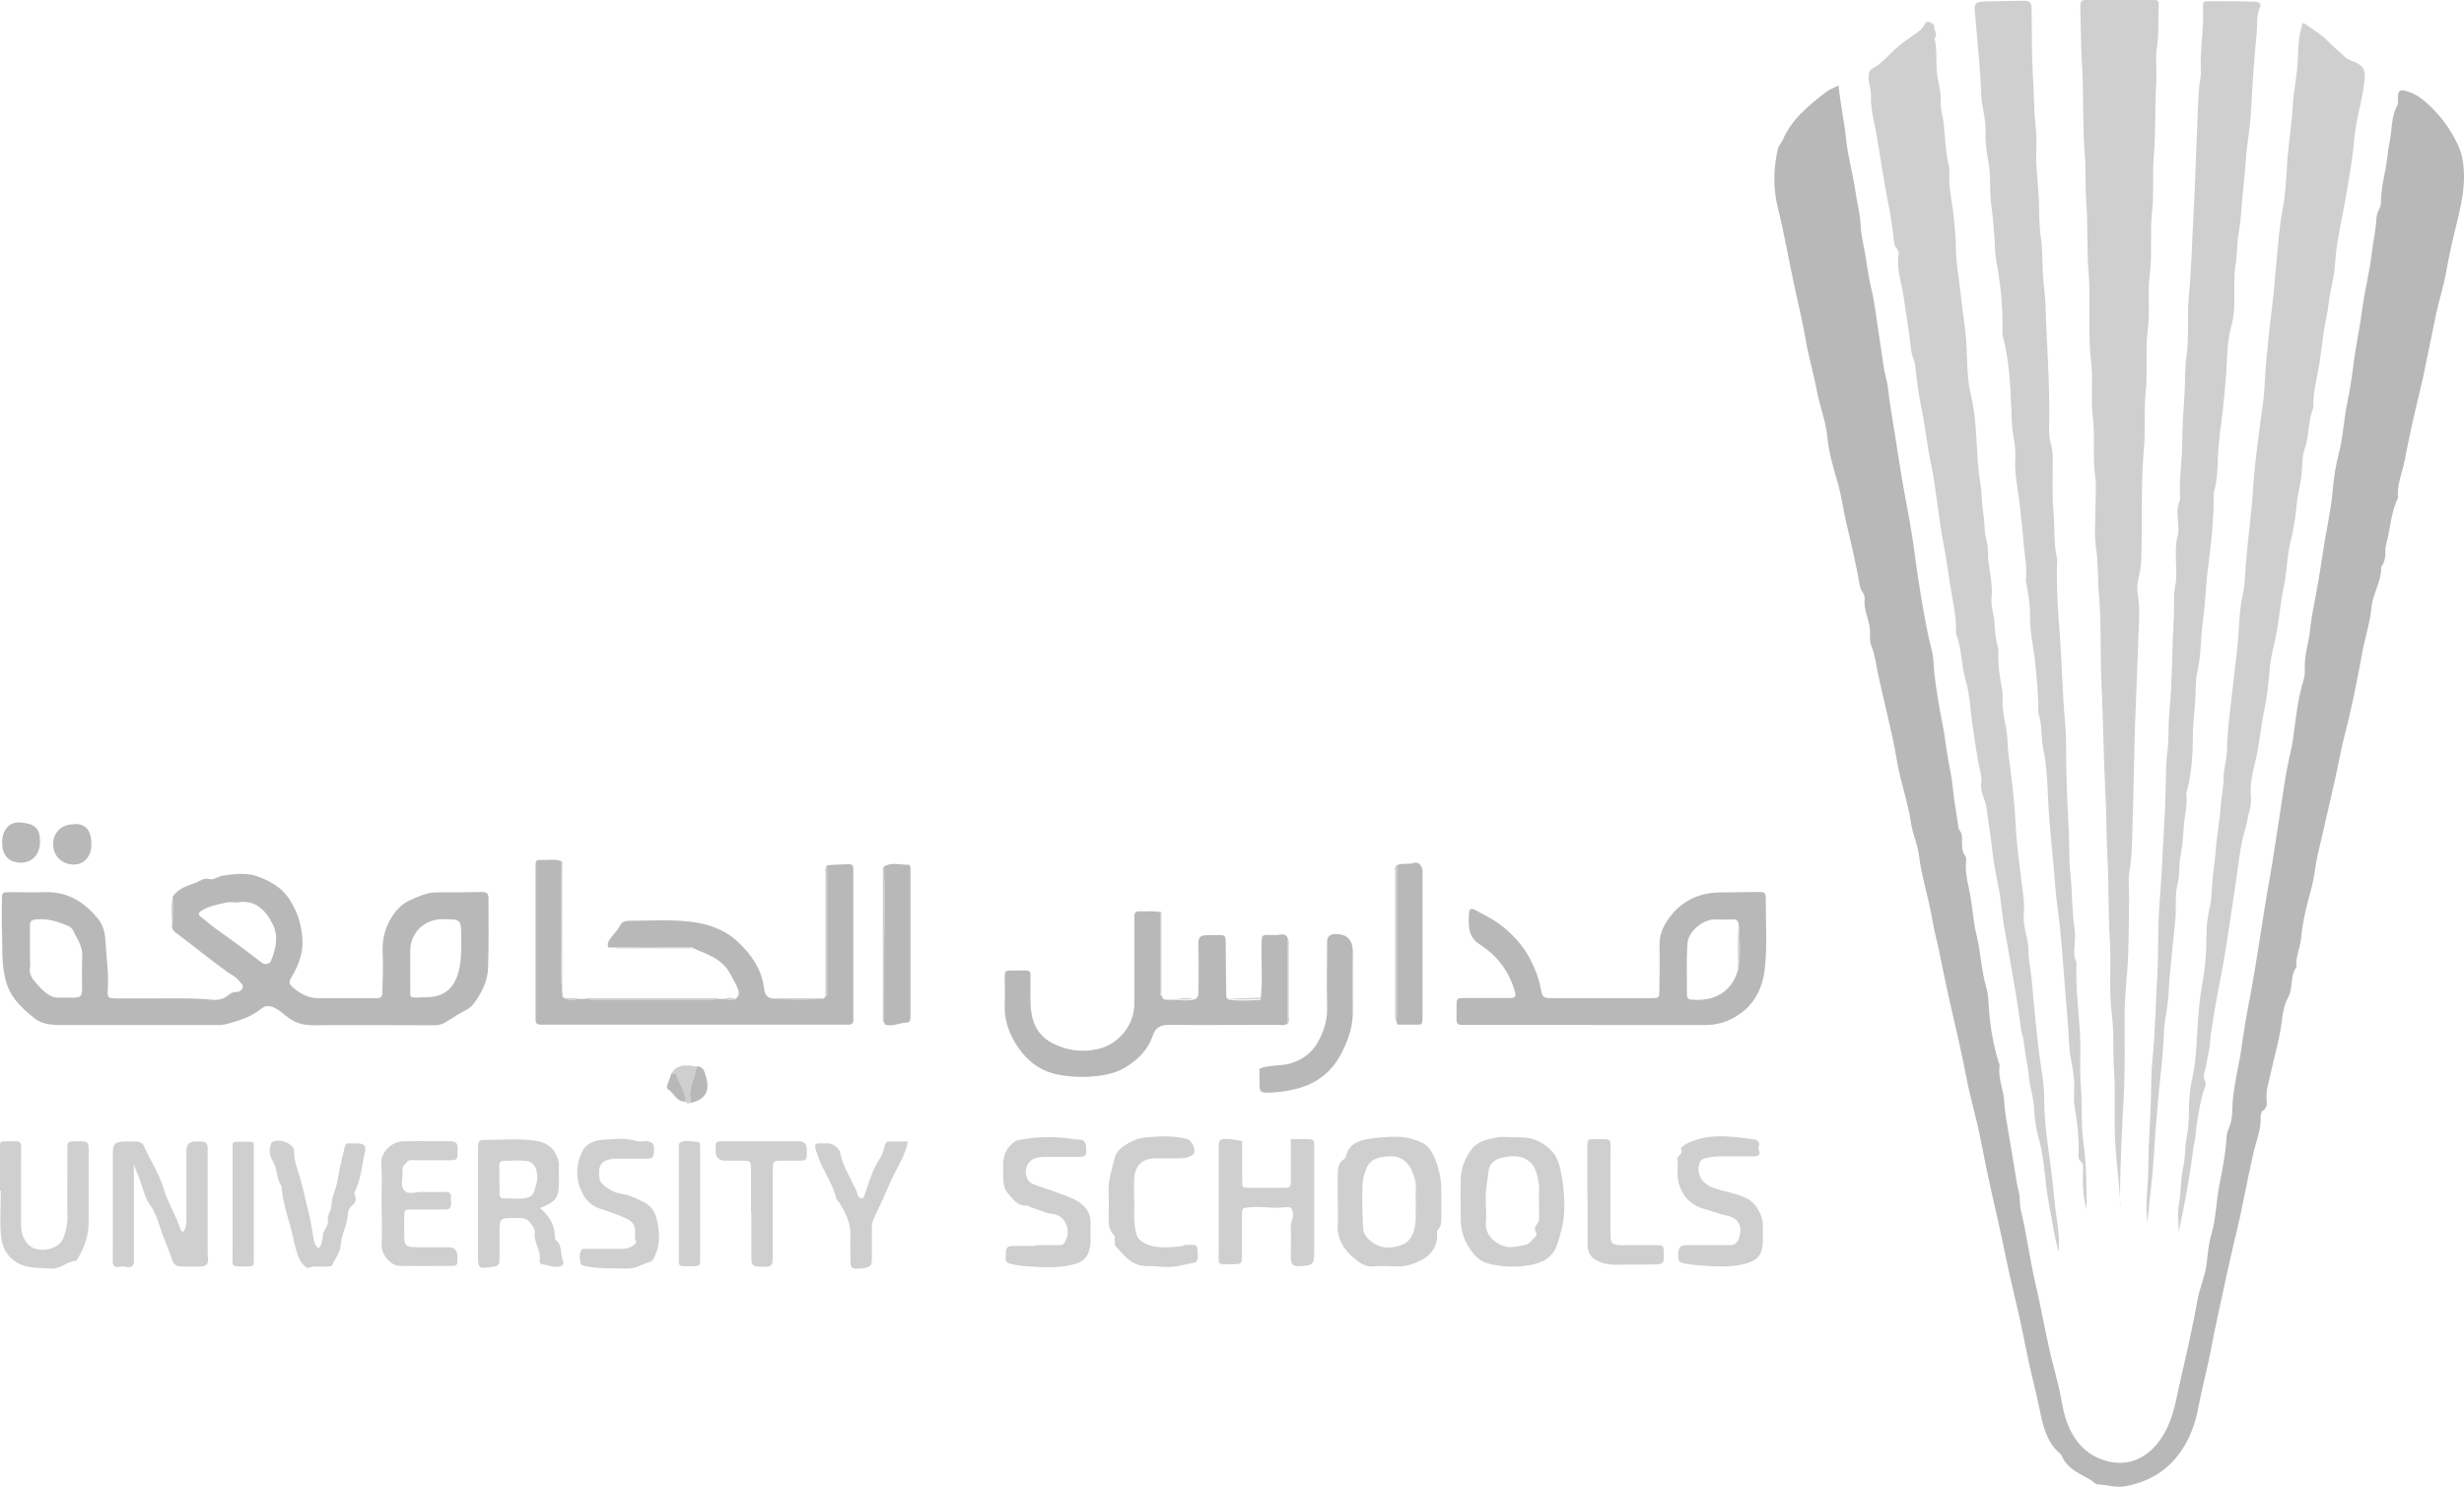 <?xml version="1.0" encoding="UTF-8"?>
<svg id="Layer_1" data-name="Layer 1" xmlns="http://www.w3.org/2000/svg" viewBox="0 0 127.57 76.99">
  <defs>
    <style>
      .cls-1 {
        fill: #cfcfcf;
      }

      .cls-2 {
        fill: #b8b8b8;
      }
    </style>
  </defs>
  <path class="cls-2" d="m95.19,4.43c.09.97.3,1.86.39,2.78.09.9.35,1.78.48,2.68.08.59.24,1.16.27,1.75.02.52.15,1.03.24,1.54.1.58.17,1.17.31,1.75.18.75.26,1.52.38,2.28.09.58.18,1.17.26,1.75.05.39.19.76.23,1.15.08.78.23,1.56.35,2.34.16,1.04.32,2.08.51,3.12.17.93.35,1.86.48,2.81.16,1.19.33,2.37.55,3.55.11.56.21,1.13.36,1.69.11.41.11.85.15,1.28.1.87.25,1.73.42,2.59.11.52.16,1.06.25,1.59.09.56.23,1.12.28,1.69.05.59.17,1.17.25,1.76.03.18.02.37.13.51.1.13.1.27.1.41,0,.31-.03.61.17.88.05.06.05.18.04.26-.07.68.15,1.32.25,1.97.1.62.14,1.24.29,1.85.22.9.25,1.84.51,2.74.11.37.11.78.14,1.17.07.93.23,1.84.51,2.73.01.03.05.07.04.1-.11.67.21,1.28.24,1.93.02.55.15,1.1.23,1.65.1.62.21,1.24.31,1.85.06.39.11.77.21,1.15.08.31.03.63.11.96.3,1.23.45,2.49.74,3.72.29,1.25.51,2.51.8,3.76.13.54.28,1.07.41,1.61.13.55.19,1.12.36,1.65.35,1.11,1.03,1.96,2.22,2.25.69.17,1.39.04,1.96-.38.49-.36.84-.85,1.11-1.42.39-.86.5-1.78.72-2.68.31-1.3.59-2.61.83-3.92.11-.62.39-1.2.46-1.82.07-.52.1-1.04.25-1.54.25-.85.25-1.73.42-2.59.15-.78.32-1.57.36-2.38,0-.18.06-.37.12-.51.22-.48.17-.98.21-1.48.05-.53.15-1.05.25-1.57.12-.58.21-1.15.29-1.74.12-.88.31-1.75.46-2.62.11-.62.21-1.24.31-1.86.21-1.29.39-2.57.63-3.86.14-.77.24-1.55.37-2.33.23-1.39.38-2.8.71-4.17.08-.33.11-.67.16-1.01.11-.83.21-1.66.45-2.47.06-.21.11-.42.1-.64-.05-.71.2-1.38.27-2.08.06-.6.19-1.2.3-1.8.15-.79.27-1.58.39-2.37.15-1.01.39-2,.48-3.02.06-.66.15-1.32.32-1.95.23-.87.25-1.76.44-2.63.18-.82.27-1.66.39-2.49.12-.78.28-1.55.38-2.33.13-.99.39-1.96.5-2.95.07-.57.2-1.13.23-1.7.01-.19.05-.36.14-.52.06-.12.1-.23.1-.36,0-.6.13-1.18.24-1.76.09-.48.12-.97.22-1.44.12-.61.07-1.25.38-1.82.08-.14.02-.36.04-.54.03-.23.13-.29.37-.23.49.11.88.4,1.23.73.63.59,1.13,1.28,1.5,2.06.2.41.28.85.31,1.3.06.91-.13,1.8-.34,2.67-.21.83-.4,1.66-.55,2.5-.13.77-.37,1.52-.54,2.28-.23,1.07-.43,2.14-.66,3.21-.18.82-.39,1.63-.57,2.45-.15.66-.28,1.32-.41,1.99-.13.63-.4,1.23-.34,1.89-.36.75-.39,1.58-.6,2.37-.04.16-.06.32-.05.48,0,.21-.03.39-.12.58-.03.06-.1.13-.1.19.01.73-.44,1.36-.5,2.06-.08.81-.34,1.57-.48,2.35-.27,1.44-.54,2.88-.92,4.3-.2.78-.33,1.57-.51,2.35-.29,1.23-.55,2.46-.85,3.69-.15.62-.19,1.27-.36,1.88-.23.83-.44,1.67-.52,2.52-.04.53-.3,1-.25,1.53-.34.47-.15,1.07-.43,1.58-.19.34-.27.77-.32,1.18-.11.96-.4,1.88-.6,2.83-.09.42-.23.83-.19,1.27.02.2.04.42-.19.57-.09.06-.13.26-.12.4.02.63-.24,1.2-.37,1.79-.18.82-.36,1.63-.52,2.46-.19,1.01-.46,2.02-.68,3.02-.14.61-.27,1.21-.4,1.82-.19.91-.4,1.81-.57,2.72-.19,1.05-.48,2.08-.68,3.14-.15.82-.43,1.62-.93,2.33-.71,1-1.66,1.55-2.86,1.77-.49.09-.91-.07-1.36-.09-.2,0-.29-.16-.44-.24-.55-.32-1.17-.55-1.46-1.19-.08-.18-.27-.29-.39-.44-.57-.7-.68-1.55-.86-2.39-.14-.63-.3-1.25-.44-1.88-.26-1.2-.48-2.42-.78-3.61-.35-1.42-.61-2.86-.94-4.28-.29-1.25-.56-2.5-.8-3.76-.21-1.1-.54-2.17-.75-3.27-.26-1.34-.57-2.68-.88-4.01-.2-.88-.37-1.77-.56-2.66-.1-.49-.24-.97-.32-1.46-.18-1.14-.56-2.25-.7-3.4-.07-.56-.33-1.1-.41-1.66-.16-1.1-.55-2.14-.73-3.23-.26-1.55-.68-3.06-1-4.59-.09-.45-.14-.91-.32-1.34-.11-.26-.06-.58-.08-.86-.03-.54-.34-1.03-.27-1.58.03-.27-.2-.4-.24-.64-.19-1.04-.41-2.07-.66-3.09-.19-.74-.28-1.51-.48-2.24-.23-.79-.47-1.58-.55-2.39-.08-.87-.41-1.66-.56-2.49-.15-.84-.41-1.66-.55-2.5-.15-.9-.37-1.79-.56-2.68-.31-1.41-.55-2.85-.9-4.25-.25-1.02-.22-2,0-3.01.04-.2.18-.3.25-.47.47-1.09,1.36-1.81,2.26-2.5.17-.13.38-.2.63-.33h.01Z"/>
  <path class="cls-1" d="m109.78,62.42c-.04-.81-.12-1.6-.2-2.39-.18-1.6-.02-3.2-.14-4.79-.06-.89.02-1.79-.1-2.67-.17-1.33-.02-2.65-.11-3.98-.09-1.38-.04-2.77-.12-4.15-.06-1.07-.04-2.15-.1-3.22-.1-1.96-.12-3.93-.21-5.89-.07-1.51,0-3.03-.13-4.53-.07-.81-.03-1.62-.15-2.43-.11-.7-.02-1.42-.03-2.13,0-.55.06-1.1-.02-1.64-.14-.98.01-1.97-.11-2.94-.13-1,.02-2-.1-2.99-.18-1.54,0-3.09-.13-4.63-.1-1.16-.02-2.33-.11-3.49-.07-.89-.02-1.79-.09-2.67-.12-1.46-.04-2.92-.13-4.37-.06-.96-.06-1.93-.09-2.89v-.33c0-.21.08-.3.29-.29h3.39c.36,0,.39,0,.37.36-.03.71.02,1.41-.09,2.12-.09.57,0,1.17-.03,1.75-.08,1.29-.02,2.59-.13,3.87-.08.96.02,1.93-.09,2.88-.12,1.09.02,2.19-.12,3.26-.12.95.02,1.89-.1,2.82-.14,1.09,0,2.18-.11,3.26-.1.97,0,1.94-.09,2.9-.18,1.98-.06,3.96-.15,5.94-.02.51-.26,1-.18,1.53.07.45.1.9.08,1.35-.07,1.75-.13,3.49-.2,5.24,0,.04-.01.07-.01.11-.05,1.89-.08,3.78-.14,5.67-.02.69-.03,1.37-.15,2.06-.08.42-.01.87-.02,1.31-.01,1.02-.01,2.04-.05,3.06-.03.99-.18,1.98-.18,2.98,0,1.46.03,2.92-.05,4.38-.09,1.62-.16,3.23-.19,4.85v.71h.02Z"/>
  <path class="cls-1" d="m106.57,64.82c-.13-.54-.25-1.07-.33-1.6-.09-.57-.22-1.13-.29-1.7-.1-.85-.16-1.72-.39-2.55-.14-.51-.23-1.05-.25-1.58-.02-.56-.22-1.09-.27-1.64-.05-.62-.21-1.24-.27-1.86-.02-.2-.1-.38-.13-.58-.09-.69-.19-1.38-.31-2.07-.19-1.13-.39-2.25-.59-3.38-.11-.64-.14-1.29-.27-1.93-.15-.71-.28-1.42-.35-2.13-.06-.58-.16-1.14-.24-1.72-.03-.25-.07-.49-.16-.73-.1-.26-.19-.54-.14-.84.03-.17-.01-.36-.05-.54-.18-.79-.28-1.59-.4-2.39s-.14-1.63-.37-2.4c-.23-.76-.18-1.57-.47-2.31-.02-.07-.02-.14-.02-.22.02-.82-.2-1.61-.31-2.42-.11-.73-.22-1.47-.36-2.2-.26-1.35-.35-2.73-.64-4.08-.19-.9-.27-1.82-.46-2.71-.16-.76-.26-1.52-.34-2.28-.03-.29-.18-.54-.21-.83-.11-.96-.27-1.92-.41-2.87-.1-.69-.37-1.37-.24-2.08.05-.25-.21-.35-.23-.59-.07-.69-.17-1.39-.31-2.07-.24-1.21-.41-2.43-.62-3.64-.11-.63-.3-1.25-.27-1.91.02-.35-.17-.7-.12-1.07.02-.16.03-.27.19-.35.43-.22.75-.59,1.09-.92.33-.31.69-.58,1.07-.83.21-.15.41-.28.53-.52.05-.09.13-.2.26-.13.1.05.26.06.25.24,0,.2.2.4.02.6.16.66.04,1.34.15,2,.07.42.2.84.17,1.27-.03.39.11.75.15,1.12.08.72.09,1.45.26,2.16.04.16.04.33.03.49-.02.84.2,1.65.26,2.48.03.4.08.8.08,1.19,0,.96.2,1.89.29,2.84.07.7.2,1.39.25,2.1.06.94.02,1.91.24,2.81.37,1.51.24,3.07.49,4.59.09.52.07,1.09.16,1.61.08.46.03.93.17,1.39.11.36.04.75.1,1.13.08.59.21,1.18.15,1.79-.04.36.08.72.13,1.07.06.46.03.94.18,1.39.06.17.03.36.04.54,0,.59.08,1.18.2,1.76.03.14.02.29.02.44-.02.54.09,1.07.19,1.6.08.41.06.82.11,1.24.16,1.26.33,2.51.38,3.78.04.87.17,1.75.27,2.62.07.62.2,1.25.15,1.89-.04.46.08.93.18,1.38.09.39.04.78.11,1.18.14.84.18,1.69.27,2.54.11,1.04.2,2.08.37,3.11.08.48.13.98.13,1.46,0,.67.06,1.34.14,2,.14,1.07.3,2.15.39,3.22.07.88.32,1.76.2,2.64h0Z"/>
  <path class="cls-1" d="m119.15,1.23c.12-.06.2,0,.26.06.38.27.79.5,1.11.84.29.3.61.55.91.84.17.16.41.2.61.3.33.18.42.41.39.79-.1,1.09-.47,2.14-.55,3.22-.06.84-.22,1.65-.35,2.47-.15.95-.37,1.89-.52,2.85-.06.37-.09.75-.12,1.12-.04.56-.18,1.1-.28,1.64-.06.35-.08.71-.16,1.06-.2.89-.25,1.81-.42,2.71-.11.59-.26,1.2-.26,1.82,0,.05.02.12,0,.16-.28.69-.21,1.45-.45,2.14-.15.44-.11.9-.16,1.33-.07.58-.23,1.13-.27,1.71-.05.59-.16,1.18-.3,1.76-.19.76-.18,1.54-.34,2.29-.18.81-.24,1.63-.39,2.45-.11.61-.3,1.22-.35,1.84-.06.72-.13,1.44-.28,2.14-.18.85-.24,1.71-.44,2.56-.15.63-.32,1.28-.25,1.97.04.4-.13.82-.2,1.23-.06.33-.18.65-.25.98-.14.69-.22,1.39-.32,2.09-.11.73-.22,1.47-.33,2.2s-.22,1.47-.35,2.2c-.17.95-.38,1.9-.52,2.86-.05.37-.13.74-.15,1.12-.02.39-.14.77-.19,1.16-.04.29-.23.55-.05.89.07.14-.09.4-.14.6-.18.75-.32,1.51-.38,2.28-.02.2-.09.38-.11.58-.17,1.45-.45,2.88-.75,4.31,0-.5-.07-1.02.02-1.51.11-.61.07-1.23.21-1.83.12-.51.08-1.03.18-1.55.08-.42.12-.86.12-1.29,0-.57.03-1.14.15-1.67.25-1.07.24-2.15.33-3.23.04-.55.09-1.1.19-1.65.17-.89.24-1.8.24-2.71,0-.48.07-.96.18-1.44.08-.35.09-.72.11-1.07.03-.58.14-1.15.18-1.73.05-.81.22-1.61.27-2.42.03-.47.14-.92.14-1.4s.17-.96.18-1.45c.02-1.16.2-2.3.32-3.45.09-.84.21-1.68.27-2.53.05-.7.07-1.41.23-2.09.12-.54.11-1.08.16-1.62.1-1.28.29-2.56.37-3.84.05-.77.13-1.54.23-2.31.09-.68.17-1.36.27-2.04.08-.52.1-1.04.13-1.56.09-1.43.28-2.84.44-4.27.06-.56.09-1.13.15-1.68.09-.87.14-1.76.31-2.62.15-.81.19-1.62.24-2.44.06-.96.23-1.91.28-2.86.04-.85.25-1.68.27-2.53.01-.58.05-1.19.23-1.75l-.05-.03Z"/>
  <path class="cls-1" d="m111.18,63.3c-.13-1,.05-1.98.05-2.96,0-1.14.1-2.28.13-3.43.02-.68.01-1.38.08-2.06.15-1.43.16-2.86.25-4.3.08-1.28.01-2.55.12-3.82.06-.81.12-1.62.15-2.42.05-1.07.13-2.14.16-3.21.02-.74,0-1.49.1-2.22.08-.64.03-1.27.09-1.9.16-1.68.14-3.38.24-5.06.03-.52-.04-1.05.07-1.58.11-.52.02-1.09.03-1.64,0-.32,0-.64.1-.97.06-.2.03-.45.02-.68-.02-.37-.1-.76.09-1.13.02-.04.02-.11.01-.16-.07-.93.11-1.84.11-2.77s.08-1.85.13-2.77c.03-.58,0-1.16.09-1.73.15-1.03.02-2.07.12-3.1.14-1.46.17-2.93.25-4.39.09-1.6.13-3.2.2-4.8.04-.75.03-1.52.17-2.27.01-.07.02-.15.01-.22-.07-1.09.16-2.18.11-3.27-.02-.37,0-.38.35-.38.77,0,1.53,0,2.3.03.28,0,.39.11.29.31-.19.41-.12.86-.16,1.28-.06.61-.11,1.22-.16,1.84-.1,1.26-.11,2.52-.3,3.77-.12.83-.14,1.67-.24,2.5-.09.77-.1,1.55-.24,2.31-.1.55-.07,1.11-.16,1.66-.09.56-.05,1.15-.06,1.73,0,.48-.03.97-.16,1.4-.24.85-.2,1.7-.27,2.56-.07.9-.16,1.8-.28,2.7-.07.5-.12,1-.14,1.51-.02.6-.03,1.2-.2,1.78-.03.1-.02.22-.02.33,0,1.2-.13,2.39-.29,3.59-.12.9-.13,1.81-.26,2.71-.13.91-.09,1.84-.3,2.74-.1.43-.08.9-.1,1.34-.03.67-.13,1.33-.13,2,0,.92-.06,1.85-.29,2.75-.02.07-.06.14-.05.21.08.58-.1,1.15-.13,1.73-.03.51-.08,1.04-.18,1.55-.08.44-.01.9-.13,1.34-.16.6-.07,1.23-.12,1.84-.05.63-.14,1.26-.19,1.88-.04.52-.12,1.04-.14,1.56-.02.55-.08,1.11-.18,1.66-.08.42-.09.86-.11,1.29-.05.98-.19,1.95-.27,2.93-.08.95-.17,1.91-.22,2.86-.07,1.18-.23,2.35-.34,3.52v.03Z"/>
  <path class="cls-1" d="m108.04,62.65c-.2-.69-.22-1.37-.19-2.07,0-.16.02-.32-.13-.45-.16-.14-.1-.34-.1-.52.01-.78-.07-1.54-.21-2.31-.06-.34-.02-.69-.02-1.04,0-.51-.09-1.01-.19-1.51-.08-.44-.08-.9-.11-1.35-.05-.67-.1-1.34-.16-2.01-.12-1.43-.19-2.86-.39-4.29-.11-.79-.16-1.59-.23-2.39-.12-1.23-.24-2.45-.29-3.69-.03-.72-.07-1.46-.22-2.16-.14-.62-.06-1.26-.24-1.86-.06-.2-.02-.43-.03-.65-.05-1.07-.15-2.13-.32-3.18-.08-.47-.11-.93-.11-1.4,0-.52-.09-1.03-.19-1.55-.01-.07-.03-.14-.02-.22.07-.67-.09-1.34-.13-2-.03-.55-.12-1.11-.17-1.66-.08-.88-.31-1.74-.25-2.63.02-.38-.03-.76-.1-1.14-.09-.49-.09-.98-.11-1.47-.05-1.23-.11-2.46-.43-3.66-.05-.17-.02-.36-.02-.55,0-1.13-.11-2.24-.32-3.35-.07-.35-.07-.72-.09-1.07-.04-.61-.09-1.23-.17-1.83-.11-.79-.01-1.58-.17-2.37-.08-.43-.15-.89-.13-1.34.02-.56-.1-1.11-.19-1.66-.01-.09-.02-.18-.03-.27-.05-1.45-.21-2.9-.33-4.35-.04-.46,0-.55.48-.57.69-.03,1.39-.02,2.08-.04.29,0,.37.12.37.39,0,.47.02.95.02,1.42-.02,1.24.09,2.47.12,3.7.02.69.15,1.38.11,2.08-.05.91.09,1.81.13,2.71.03.65,0,1.31.1,1.95.13.9.05,1.81.18,2.71.07.52.07,1.05.09,1.58.08,1.87.21,3.75.16,5.63,0,.25.01.5.09.75.07.26.1.53.1.81,0,.93-.04,1.87.04,2.79.07.79,0,1.59.18,2.37.02.07,0,.15,0,.22-.04,1.27.05,2.55.15,3.81.11,1.5.13,3.01.27,4.51.07.76.04,1.53.06,2.3.02,1.04.06,2.07.12,3.11.05.81,0,1.63.1,2.44.1.93.06,1.88.21,2.8.04.29.02.55,0,.83-.02.26-.06.54.07.81.05.09.03.21.02.32-.03,1.16.13,2.31.19,3.47.05.87-.03,1.76.04,2.63.08.98,0,1.97.13,2.93.16,1.11.16,2.21.17,3.31v.23Z"/>
  <path class="cls-2" d="m8.96,46.42c.28-.44.77-.55,1.2-.72.2-.08.41-.26.68-.18.24.07.44-.14.66-.17.58-.09,1.21-.17,1.73,0,.71.23,1.4.61,1.82,1.32.38.63.58,1.3.61,2.02.03.66-.19,1.26-.52,1.83-.22.37-.2.42.11.68.36.3.76.49,1.24.49.97,0,1.93,0,2.9,0,.37,0,.4-.03.41-.41.02-.66.04-1.31.01-1.97-.03-.71.15-1.36.55-1.94.23-.34.56-.63.92-.78.4-.17.82-.37,1.27-.38.8,0,1.61,0,2.41-.02.23,0,.33.07.33.31,0,1.2.02,2.41-.02,3.61-.02.69-.32,1.29-.73,1.84-.11.15-.24.26-.41.35-.37.19-.71.43-1.07.64-.17.1-.34.15-.56.15-2.1,0-4.2-.02-6.3,0-.55,0-.99-.14-1.4-.49-.18-.15-.36-.3-.58-.41-.26-.13-.49-.13-.7.05-.53.43-1.16.62-1.8.79-.26.07-.5.05-.75.05-2.54,0-5.07,0-7.61,0-.55,0-1.13,0-1.56-.34-.69-.54-1.31-1.12-1.53-2.07-.21-.87-.13-1.73-.17-2.59-.02-.47,0-.95,0-1.42s0-.46.45-.46c.58,0,1.17.02,1.75,0,1.2-.05,2.1.53,2.8,1.41.23.29.34.7.36,1.11.04.85.18,1.69.12,2.54-.03.4.03.44.43.44h2.41c.85,0,1.71-.02,2.56.07.31.03.6-.03.85-.24.11-.09.24-.17.39-.16.17,0,.29-.08.34-.22.06-.16-.1-.24-.18-.35-.17-.23-.43-.34-.64-.49-.84-.61-1.65-1.27-2.48-1.89-.16-.12-.34-.23-.36-.45.07-.51.04-1.01.03-1.52h.03Zm-7.41,2.66h0v.49c0,.18.03.37,0,.54-.05.3.1.55.27.74.16.18.32.38.53.54.19.15.38.26.62.27.29,0,.58,0,.87,0,.34-.02.4-.08.41-.43,0-.56-.02-1.13.01-1.69.03-.54-.28-.94-.49-1.38-.04-.09-.15-.17-.24-.21-.53-.23-1.07-.4-1.67-.34-.24.02-.31.11-.31.33v1.15h0Zm19.69,1.13h0v.65c.03.94-.2.8.86.78.99-.02,1.5-.56,1.69-1.53.1-.51.09-1.01.09-1.51,0-1.02,0-1-1-1-.91,0-1.64.71-1.64,1.63,0,.33,0,.65,0,.98Zm-8.93-3.48c-.23,0-.4-.03-.55,0-.45.1-.91.17-1.32.42-.22.14-.17.24,0,.36.22.16.41.35.63.51.84.59,1.67,1.2,2.48,1.83.15.12.39.09.47-.08.26-.61.41-1.26.11-1.89-.37-.76-.92-1.29-1.8-1.16h-.02Z"/>
  <path class="cls-2" d="m38.08,51.72c.26-.18.17-.41.08-.62-.12-.26-.26-.5-.4-.75-.33-.58-.9-.85-1.48-1.08-.13-.05-.26-.12-.39-.17,0-.02-.02-.04-.03-.04-1.35-.02-2.7-.04-4.05,0h-.26s-.03-.03-.05-.02c-.07-.15-.03-.26.07-.4.17-.25.41-.45.54-.73.09-.17.26-.23.46-.23,1.04,0,2.08-.07,3.11.04.92.1,1.81.39,2.5,1.03s1.24,1.4,1.37,2.38c.04.27.09.49.38.57.91.08,1.82.05,2.73.02,0,0,0-.03.02-.05.02-.03.04-.05.06-.08.13-.04.08-.15.08-.23v-6.56c.38-.02.76-.04,1.14-.05.17,0,.22.09.22.24v7.82c0,.19-.09.26-.27.25h-15.92c-.18,0-.27-.08-.26-.26v-8.04c0-.15.06-.25.22-.23.38.03.76-.08,1.13.07,0,1.29-.02,2.57-.01,3.86,0,.94-.04,1.88.03,2.82l.03.31-.03.03h.04s.05.05.08.07c.26.13.52.07.79.04h.28c.13,0,.25.03.38.03h6.2c.13,0,.25-.02.38-.03h.28c.19.04.38.07.57,0h-.02Z"/>
  <path class="cls-2" d="m82.3,53.07h-6.62c-.18,0-.27-.06-.27-.25v-.77c.01-.35.02-.36.39-.37.68,0,1.35,0,2.03,0,.15,0,.29,0,.44,0,.18-.02.22-.11.17-.3-.28-1-.84-1.81-1.71-2.39-.01,0-.02-.03-.04-.04-.71-.38-.67-1.04-.63-1.7.01-.24.18-.2.31-.13.43.24.87.44,1.26.73.66.49,1.21,1.09,1.59,1.81.26.5.47,1.04.57,1.61.06.34.1.39.44.42h5.31c.35-.02.37-.02.37-.38.01-.78.03-1.57.01-2.35-.01-.55.18-1,.5-1.43.68-.92,1.6-1.32,2.72-1.32.62,0,1.24-.02,1.86-.02.39,0,.42.03.42.39,0,1.17.08,2.34-.04,3.5-.11,1.16-.63,2.15-1.77,2.7-.44.21-.87.3-1.34.3h-5.97Zm7.72-5.2c-.03-.15-.08-.27-.28-.26-.31,0-.62.02-.93,0-.58-.03-1.42.59-1.45,1.29-.05.87-.02,1.75-.02,2.62,0,.14.05.23.22.24,1.18.12,2.12-.39,2.43-1.57.14-.77.08-1.54.03-2.32Z"/>
  <path class="cls-2" d="m66.64,53.02c-.17.1-.36.05-.54.05-1.86,0-3.72.02-5.58,0-.47,0-.7.16-.84.57-.25.72-.74,1.21-1.38,1.61-.35.22-.73.34-1.1.41-.77.14-1.57.14-2.34,0-.89-.15-1.6-.63-2.14-1.41-.51-.74-.75-1.5-.7-2.38.02-.4,0-.8,0-1.2s0-.42.39-.41c1.13,0,.92-.17.94.89,0,.54-.03,1.09.12,1.63.16.56.51.98,1.02,1.24.75.38,1.52.49,2.36.3,1.04-.24,1.88-1.2,1.88-2.37v-4.43c-.02-.22.05-.35.3-.33.34.02.69-.04,1.03.04v4.09c0,.09-.03.18.08.24.04.14.11.22.27.21h.55c.27.04.53.05.8,0,.26-.04.29-.21.29-.43,0-.69.02-1.38,0-2.07-.03-.85-.02-.85.82-.85h.16c.41,0,.42,0,.43.44,0,.93.02,1.85.03,2.78l.02.03.1.09c.54.09,1.08.04,1.62.02.02,0,.03-.05.04-.08.1-.83.03-1.66.04-2.5.02-.92-.08-.78.78-.78.2,0,.49-.15.59.2-.06.18-.03.36-.03.54v3.89-.03Z"/>
  <path class="cls-1" d="m69.26,62.19v-1.37c0-.3.02-.6.32-.79.06-.04.09-.11.11-.18.16-.58.58-.78,1.15-.87.52-.08,1.04-.13,1.56-.11.42,0,.84.13,1.2.29.45.21.66.69.81,1.16.13.4.21.8.21,1.23s.02.84,0,1.26c-.01.3.07.61-.18.88-.06.06-.03.21-.03.32-.02.6-.35,1-.85,1.26-.37.19-.77.31-1.2.31-.4,0-.81-.05-1.2,0-.42.05-.73-.16-1-.38-.56-.45-.95-1.02-.9-1.81.03-.4,0-.8,0-1.2h0Zm4.04.1c0-.22-.02-.44,0-.65.04-.39-.07-.74-.24-1.09-.25-.5-.64-.71-1.19-.67-.5.04-.94.12-1.15.69-.08.22-.15.43-.17.67-.05.76-.01,1.53.02,2.29,0,.25.1.45.27.62.49.49,1.06.55,1.69.33.33-.11.53-.34.65-.67.17-.5.1-1,.12-1.51h0Z"/>
  <path class="cls-1" d="m9.48,63.8c.17-.21.17-.43.17-.65v-3.56q0-.48.47-.48h.33c.2,0,.29.12.3.32v5.26c0,.13,0,.26.01.38.05.33-.03.49-.33.51-.36.03-.73,0-1.09,0-.23,0-.37-.15-.43-.35-.14-.44-.33-.86-.49-1.29-.19-.52-.3-1.06-.65-1.54-.27-.37-.36-.86-.53-1.3-.09-.23-.18-.47-.31-.8v4.64c0,.15.02.3,0,.44-.07.37-.38.2-.57.2-.18,0-.48.16-.52-.21-.01-.11,0-.22,0-.33v-5.25c0-.59.1-.68.71-.68h.49c.18,0,.34.08.41.23.32.74.79,1.42,1.02,2.2.22.75.65,1.41.89,2.15.01.04.08.07.13.13v-.02Z"/>
  <path class="cls-1" d="m78.28,58.89c.47,0,.94-.02,1.38.21.57.29.96.7,1.1,1.34.18.78.26,1.57.22,2.36-.03.56-.18,1.09-.35,1.62-.24.74-.84,1-1.48,1.1-.67.11-1.37.09-2.06-.08-.53-.13-.81-.49-1.07-.9-.26-.42-.39-.89-.39-1.39,0-.71-.03-1.42,0-2.13.02-.55.23-1.07.55-1.5.33-.44.88-.54,1.4-.63.23-.04.47,0,.71,0h-.01Zm1.39,3.29h0c0-.29.04-.59,0-.87-.07-.39-.11-.81-.44-1.12-.44-.4-.94-.35-1.48-.24-.4.08-.65.37-.68.68-.04.43-.14.85-.15,1.28-.01.47.06.95.01,1.42-.08.75.81,1.34,1.4,1.24.25-.04.51-.05.74-.14.17-.07.28-.26.42-.39.11-.1.04-.2,0-.3-.12-.25.19-.37.19-.58v-.98h0Z"/>
  <path class="cls-1" d="m64.31,59.09v2.05c0,.36.01.36.37.37h1.86c.16,0,.29-.02.29-.23v-2.29h.95c.19,0,.26.08.26.27v5.58c0,.61-.05.67-.65.72-.45.04-.55-.05-.56-.5,0-.53.02-1.06,0-1.59,0-.19.11-.34.11-.52.02-.33-.09-.49-.39-.44-.59.09-1.17-.05-1.76,0-.48.03-.49.02-.49.5v2.02c0,.41-.02.42-.43.44h-.05c-.88-.02-.71.1-.72-.72,0-1.71,0-3.43,0-5.14v-.33c0-.2.07-.28.29-.3.3-.02.6.05.92.11Z"/>
  <path class="cls-1" d="m27.96,62.56c.49.41.77.89.77,1.51,0,.05.02.12.05.15.34.27.22.7.36,1.05.07.18,0,.3-.23.32-.3.04-.57-.08-.85-.13-.12-.02-.13-.13-.12-.21.09-.5-.33-.91-.25-1.42.03-.18-.16-.43-.31-.59-.16-.19-.42-.17-.66-.17-.86,0-.86-.02-.86.86v1.31c0,.2-.03.31-.29.35-.82.12-.82.14-.82-.67v-5.59c0-.2.07-.3.29-.3.79,0,1.57-.06,2.35,0,.53.04,1.1.15,1.38.73.1.2.18.39.17.62-.02.25,0,.51,0,.77,0,.87-.12,1.06-.98,1.41h0Zm-2.1-1.51h0v.76c0,.18.08.26.26.25.33,0,.66.02.98,0,.22-.03.46-.09.55-.36.12-.37.24-.71.11-1.13-.1-.33-.31-.44-.56-.46-.36-.04-.72,0-1.09,0-.18,0-.27.05-.26.25.01.24,0,.47,0,.71h.01Z"/>
  <path class="cls-1" d="m53.58,64.48h1.2c.11,0,.23.01.33-.13.39-.58.06-1.43-.62-1.49-.4-.04-.74-.24-1.11-.34-.07-.02-.13-.1-.19-.09-.51.05-.74-.34-1.01-.64-.25-.28-.25-.66-.24-1.02,0-.48-.06-.96.31-1.39.15-.18.3-.31.51-.35.92-.18,1.84-.19,2.77-.05.11.02.22.03.33.03.24,0,.36.12.37.37.03.48,0,.53-.49.53h-1.48c-.16,0-.33,0-.49.02-.55.09-.82.62-.57,1.12.05.11.16.22.27.26.52.2,1.05.36,1.57.56.37.14.74.27,1.05.56.26.25.36.52.37.86,0,.35,0,.69,0,1.04-.04.62-.26.99-.86,1.14-.86.22-1.73.15-2.6.09-.23-.02-.47-.07-.7-.12-.35-.08-.21-.37-.22-.58-.02-.23.1-.34.33-.34h1.2s-.02-.04-.02-.04Z"/>
  <path class="cls-1" d="m0,61.66v-2.19c0-.36,0-.37.36-.37.85,0,.73-.07.73.72v3.61c0,.38.1.72.36,1,.44.5,1.58.32,1.82-.3.13-.33.22-.68.22-1.06-.02-1.13,0-2.26,0-3.39,0-.64-.03-.57.6-.58h.05c.4,0,.44.05.45.44v3.77c-.01.65-.2,1.26-.54,1.82-.04.06-.08.16-.13.16-.47.04-.81.45-1.33.4-.54-.05-1.08,0-1.58-.24-.65-.32-.93-.89-.97-1.56-.05-.74,0-1.5,0-2.24h-.03Z"/>
  <path class="cls-1" d="m88.39,64.48c.38,0,.77-.01,1.15,0,.3.02.43-.17.5-.4.19-.55-.02-.99-.59-1.12-.42-.09-.82-.25-1.23-.36-.86-.24-1.36-.96-1.37-1.88,0-.22.04-.44,0-.66-.04-.23.36-.32.16-.57.15-.22.39-.31.62-.4,1.03-.4,2.09-.23,3.14-.1.23.03.37.15.28.41-.01.03-.01.08,0,.11.14.32-.04.37-.3.37h-1.7c-.27,0-.54.04-.8.11-.12.03-.2.09-.24.19-.24.58.11,1.13.72,1.34.58.2,1.19.27,1.74.55.42.21.81.88.8,1.35v.82c0,.69-.25,1.03-.91,1.2-.84.22-1.7.14-2.55.07-.21-.02-.43-.05-.64-.09-.32-.06-.28-.27-.28-.49,0-.24.06-.44.36-.45h1.15-.01Z"/>
  <path class="cls-1" d="m19.75,62.34c0-.67.05-1.35-.01-2.02-.06-.68.57-1.21,1.13-1.22.82-.02,1.64,0,2.46,0,.24,0,.38.1.36.37,0,.11-.01.22,0,.33,0,.21-.09.28-.3.28h-1.91c-.14,0-.3-.05-.41.09-.09.12-.25.2-.23.41.05.36-.14.8.08,1.06.21.25.65.07.99.08.38.02.77,0,1.15,0,.21,0,.31.07.29.29v.27c.03.26-.07.36-.34.35-.56,0-1.13,0-1.7,0-.37,0-.37,0-.38.36-.01.36,0,.73,0,1.09.01.39.09.49.48.5.6.02,1.2,0,1.81.01.3,0,.45.15.46.44v.27c0,.15-.04.25-.21.25-.93,0-1.86.02-2.79,0-.45-.01-.95-.59-.92-1.09.03-.71,0-1.42,0-2.13h-.01Z"/>
  <path class="cls-1" d="m31.32,64.67h.88c.23,0,.44-.06.61-.2.07-.06.18-.11.09-.26-.05-.08-.02-.21-.02-.32.02-.48-.11-.65-.58-.85-.42-.18-.85-.33-1.29-.47-.38-.13-.67-.42-.85-.77-.37-.72-.36-1.46-.01-2.18.21-.43.66-.57,1.09-.6.57-.04,1.16-.11,1.73.07.15.05.33,0,.49,0,.35.04.42.14.4.51-.02.35-.06.4-.43.4-.42,0-.84,0-1.26,0h-.38c-.66.08-.83.31-.76.99.03.31.32.46.56.62.18.12.39.17.61.21.39.06.75.24,1.1.41.31.15.57.42.67.8.19.7.24,1.38-.09,2.06-.06.12-.11.22-.25.26-.39.12-.73.35-1.16.34-.69-.02-1.38.02-2.07-.11-.15-.03-.31-.04-.35-.2-.04-.21-.06-.44.04-.64.04-.09.16-.07.25-.07h.99,0Z"/>
  <path class="cls-2" d="m65.2,55.34c.56-.22,1.11-.12,1.63-.28.68-.21,1.15-.59,1.48-1.24.28-.55.42-1.09.4-1.7-.03-1.11,0-2.22,0-3.33q0-.4.37-.42c.64-.03.96.28.96.92,0,1.04-.01,2.08,0,3.11,0,.6-.14,1.14-.38,1.7-.23.54-.51,1.02-.92,1.41-.48.45-1.02.73-1.69.89-.48.11-.94.18-1.43.18-.36,0-.4-.05-.41-.42v-.83h-.01Z"/>
  <path class="cls-1" d="m58.73,62.2c0,.58-.06,1.16.11,1.72.06.21.19.33.37.43.61.34,1.26.24,1.9.19.09,0,.17-.06.26-.07.68-.02.61-.07.65.59,0,.21-.08.31-.26.34-.28.06-.56.12-.84.17-.52.1-1.03-.02-1.54-.01-.77.01-1.18-.54-1.62-1.03-.06-.07-.04-.21-.05-.32,0-.09.03-.2-.04-.26-.32-.3-.26-.69-.27-1.07,0-.35.02-.7,0-1.04-.06-.66.17-1.27.31-1.88.06-.24.25-.47.49-.63.34-.23.71-.39,1.1-.43.72-.07,1.46-.1,2.17.08.27.07.5.68.28.82-.19.13-.46.19-.71.18h-1.15c-.77,0-1.14.36-1.17,1.11-.02.36,0,.73,0,1.09l.02.02Z"/>
  <path class="cls-1" d="m16.49,64.65c.19-.19.21-.47.23-.69.02-.29.3-.46.26-.75-.05-.29.17-.53.18-.77,0-.45.23-.82.3-1.24.1-.62.25-1.25.41-1.87.02-.09.08-.12.15-.12.15,0,.29,0,.44,0,.42,0,.52.11.42.52-.15.63-.19,1.28-.46,1.87-.04.08-.11.16-.05.3.1.19.04.39-.14.53-.13.09-.2.25-.21.37-.02.6-.35,1.12-.39,1.73-.02.33-.28.64-.42.96-.05.11-.15.08-.23.09-.34.05-.69-.07-1.02.08-.1.04-.4-.3-.48-.5-.13-.33-.22-.68-.29-1.02-.19-.91-.56-1.77-.61-2.71-.26-.36-.2-.82-.41-1.21-.15-.27-.28-.58-.16-.91.02-.07.02-.14.1-.18.36-.2,1.13.1,1.12.49-.01.45.14.85.27,1.25.19.6.29,1.22.46,1.83.13.5.2,1.02.29,1.53.04.21.12.33.27.44l-.03-.02Z"/>
  <path class="cls-1" d="m47,59.11c-.14.8-.59,1.38-.87,2.03-.29.67-.59,1.34-.91,2-.08.18-.08.35-.08.53v1.48c0,.38-.05.43-.4.52-.07.02-.14.01-.22.02-.44.02-.48,0-.49-.43,0-.42-.02-.84,0-1.26.03-.65-.25-1.18-.56-1.7-.05-.09-.15-.15-.18-.26-.18-.75-.65-1.37-.91-2.08-.34-.92-.21-.73.5-.75.24,0,.58.24.62.48.11.63.45,1.15.71,1.71.06.13.14.25.17.39.03.13.08.26.22.26.15,0,.16-.18.2-.29.21-.62.41-1.25.77-1.8.13-.2.18-.41.23-.62.04-.2.14-.23.3-.23h.91,0Z"/>
  <path class="cls-2" d="m72.31,44.81c.28-.14.6-.02.9-.13.23-.08.44.17.44.45v7.32c0,.15,0,.29-.01.44,0,.1-.07.17-.17.17h-1.04c-.11,0-.12-.11-.14-.2,0-.07.03-.14.03-.22v-7.83h-.01Z"/>
  <path class="cls-2" d="m45.77,44.87c.4-.24.84-.08,1.26-.09.07,0,.11.09.11.17v7.75c0,.12-.06.25-.17.25-.38,0-.73.22-1.11.12-.04,0-.06-.08-.09-.12,0-2.27,0-4.54.02-6.82,0-.42-.02-.83-.02-1.25h0Z"/>
  <path class="cls-1" d="m38.88,62.81v-2.3c0-.38-.04-.4-.41-.41h-.93q-.5,0-.49-.52v-.05c0-.42,0-.43.42-.43h3.89q.41,0,.41.43c0,.09,0,.18,0,.27.02.25-.1.31-.32.3-.29,0-.58,0-.88,0-.55,0-.56,0-.56.54v4.27c0,.69-.02.71-.7.68-.34-.02-.4-.07-.41-.43,0-.6,0-1.2,0-1.8v-.55h-.02Z"/>
  <path class="cls-1" d="m82.18,61.85v-2.46c0-.39.01-.4.39-.4.95,0,.8-.09.81.76v4.1c0,.56.06.62.63.63h1.75c.36,0,.36.01.38.36v.33c.01.18-.09.27-.25.29-.11.01-.22.02-.33.02-.66,0-1.31.01-1.97.01-.22,0-.43-.03-.64-.1-.51-.16-.76-.44-.76-.97v-2.57h0Z"/>
  <path class="cls-1" d="m13.14,62.37v2.84c0,.36,0,.37-.36.37-.9.01-.73.04-.74-.71v-5.58c0-.08.04-.16.12-.16.29,0,.58-.02.87,0,.16.02.11.21.11.33v2.9Z"/>
  <path class="cls-1" d="m36.25,62.4v2.67c0,.48.06.49-.46.5-.76,0-.63.04-.64-.64v-5.57s0-.13.03-.16c.28-.21.59-.08.89-.08.21,0,.18.19.18.33v2.95Z"/>
  <path class="cls-2" d="m3.75,42.69c.63-.1,1,.26.98,1.08-.01.58-.38.99-.89,1-.64,0-1.1-.45-1.09-1.08,0-.57.45-1,1.01-1h0Z"/>
  <path class="cls-2" d="m.11,43.6c0-.61.37-1.05.92-1.01.74.05,1.05.27,1.04,1,0,.66-.41,1.11-1.05,1.08-.59-.03-.91-.39-.91-1.06h0Z"/>
  <path class="cls-2" d="m36.08,55.22c.22,0,.34.13.4.31.25.71.29,1.35-.74,1.59,0-.32-.06-.66.06-.97.12-.3.2-.61.28-.93Z"/>
  <path class="cls-1" d="m36.08,55.22c-.07.32-.15.63-.28.93-.13.31-.06.65-.06.97-.09.02-.19.05-.24-.07-.02-.52-.36-.92-.5-1.4,0-.04-.16-.04-.25-.05.32-.53.82-.45,1.32-.37h.01Z"/>
  <path class="cls-1" d="m45.77,44.87c0,.42.02.83.02,1.25,0,2.27,0,4.54-.02,6.82-.09-.07-.06-.16-.06-.25v-7.51c0-.1-.04-.22.05-.31h.01Z"/>
  <path class="cls-1" d="m72.31,44.81v7.83c0,.07-.02.14-.03.22-.07-.08-.05-.17-.05-.26v-7.49c0-.1-.06-.22.07-.29h.01Z"/>
  <path class="cls-2" d="m34.76,55.59c.09.02.24.02.25.05.14.48.47.89.5,1.4-.5.04-.62-.47-.96-.66-.03-.02-.02-.13,0-.2.08-.19.14-.39.21-.59Z"/>
  <path class="cls-1" d="m37.23,51.73c-.13,0-.25.03-.38.03h-6.2c-.13,0-.25-.02-.38-.03.1-.08.21-.04.31-.04h6.33c.1,0,.22-.04.31.04h.01Z"/>
  <path class="cls-1" d="m42.82,44.82v6.56c0,.08.05.19-.08.23,0-2.09,0-4.18,0-6.28,0-.17-.07-.35.06-.51h.01Z"/>
  <path class="cls-1" d="m29.08,51.28c-.06-.94-.02-1.88-.03-2.82,0-1.29,0-2.57.01-3.86.11.06.05.16.05.24v6.17c0,.09.02.18-.04.26h.01Z"/>
  <path class="cls-1" d="m66.64,53.02v-3.89c0-.18-.03-.37.03-.54.08.11.05.24.05.37v3.68c0,.13.07.28-.08.38Z"/>
  <path class="cls-1" d="m60.14,51.52c-.11-.05-.08-.15-.08-.24v-4.09c.12.07.07.19.07.29v4.03h.01Z"/>
  <path class="cls-1" d="m31.81,49.07c1.35-.05,2.7-.03,4.05,0,0,0,.02.03.03.04-1.31,0-2.62,0-3.93,0-.05,0-.1-.03-.15-.05Z"/>
  <path class="cls-1" d="m42.69,51.69s0,.05-.02.05c-.91.04-1.82.06-2.73-.02.92-.07,1.84,0,2.75-.03Z"/>
  <path class="cls-1" d="m65.26,51.66s-.03.08-.04.08c-.54,0-1.08.06-1.62-.02.55-.02,1.11-.04,1.66-.06Z"/>
  <path class="cls-1" d="m8.96,46.42c.01.51.05,1.01-.03,1.52-.05-.51-.1-1.02.03-1.52Z"/>
  <path class="cls-1" d="m29.99,51.73c-.27.03-.53.09-.79-.04.26.02.53-.05.79.04Z"/>
  <path class="cls-1" d="m61.76,51.73c-.27.05-.53.04-.8,0,.27-.06.53-.07.8,0Z"/>
  <path class="cls-1" d="m38.08,51.72c-.19.08-.38.04-.57,0,.19-.07.38-.06.57,0Z"/>
  <polygon class="cls-1" points="29.12 51.61 29.08 51.62 29.11 51.59 29.12 51.61"/>
  <path class="cls-1" d="m31.49,49.05s.04,0,.05.02c-.03.04-.05.04-.05-.02Z"/>
  <polygon class="cls-1" points="63.5 51.63 63.48 51.6 63.51 51.6 63.5 51.63"/>
  <path class="cls-1" d="m89.99,50.19c0-.77-.04-1.55.03-2.32.06.77.11,1.55-.03,2.32Z"/>
</svg>